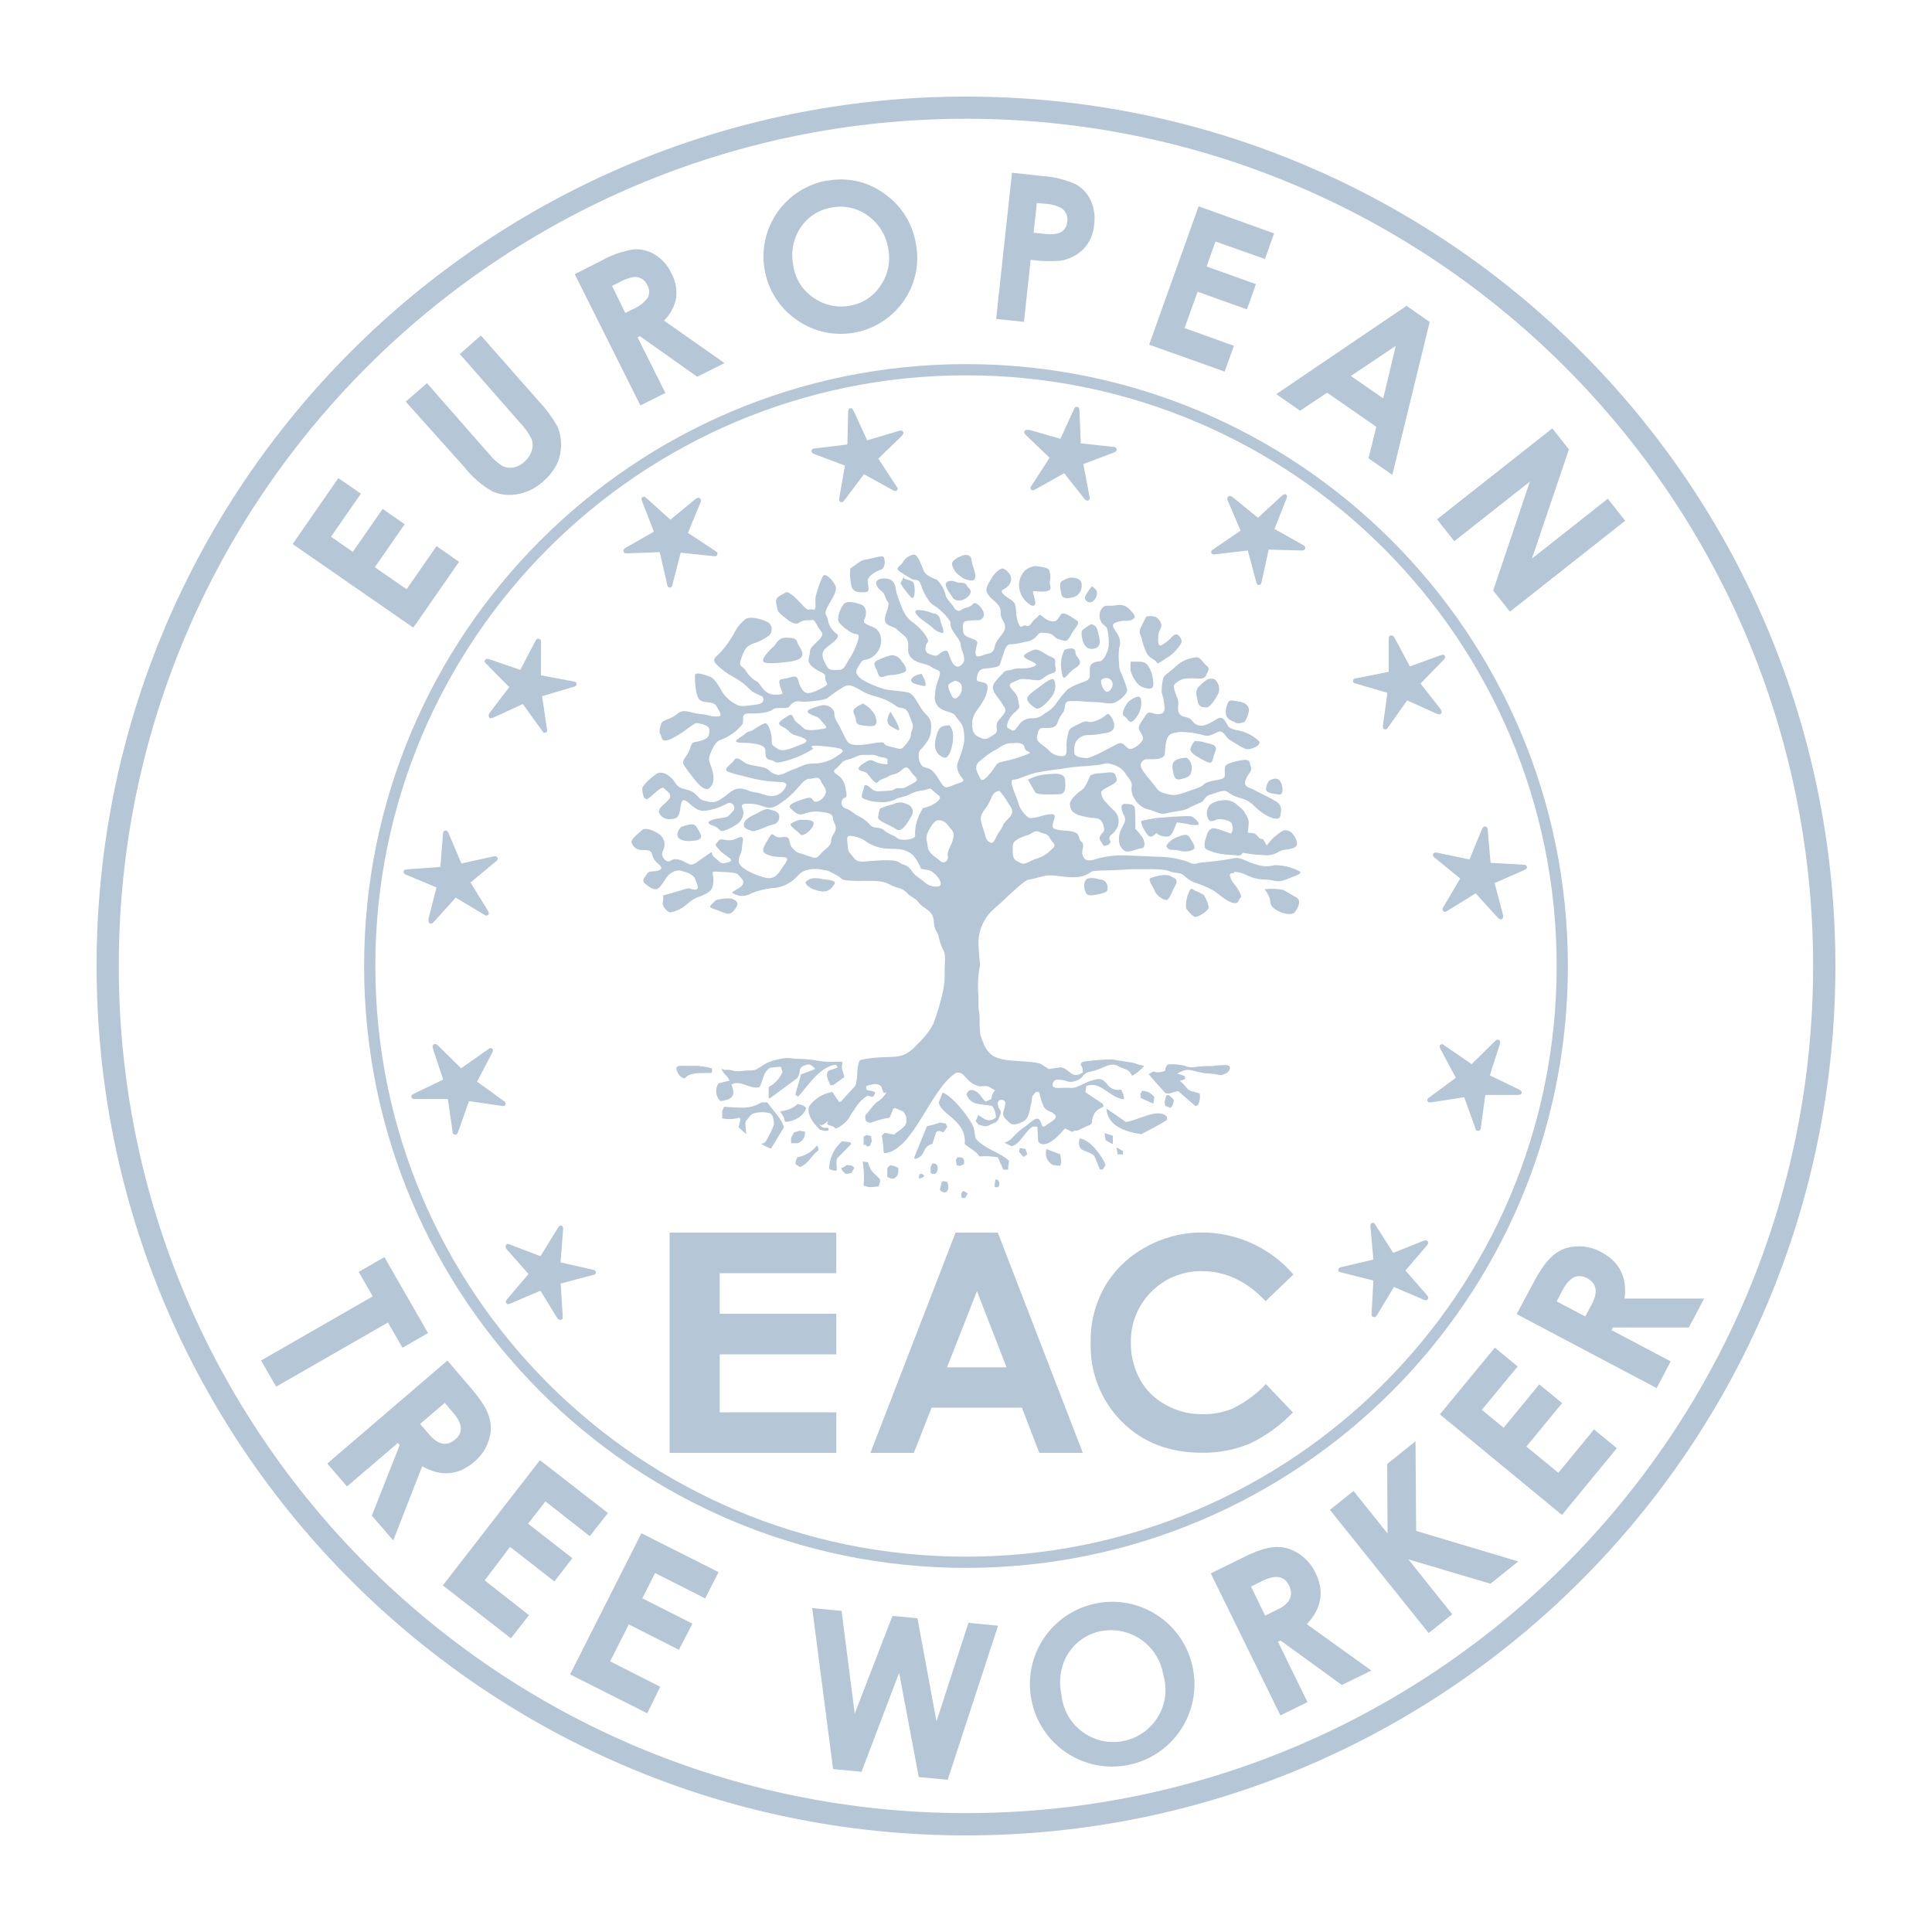 <svg xmlns="http://www.w3.org/2000/svg" width="150" height="150" viewBox="0 0 150 150"><defs><style>      .cls-1 {        fill: #b5c6d7;      }    </style></defs><g><g id="Laag_1"><g><path class="cls-1" d="M41.03,98.91l-1.64-1.86-.07-.08c-.1-.14-.09-.26,0-.34s.15-.05.27,0l2.37.9,1.39-2.25s.05-.07.08-.09c.04-.03.08-.04.13-.03.05,0,.09.02.12.06.04.07.05.15.04.23l-.2,2.56,2.5.57c.08,0,.15.05.21.1.03.04.04.09.03.14,0,.05-.03.09-.07.12-.03.02-.07.04-.11.04l-2.55.67.16,2.54c0,.13,0,.22-.08.26s-.22.05-.33-.09l-.05-.08-1.27-2.07-2.28.97c-.08.04-.16.07-.25.08-.05,0-.09-.04-.12-.08-.03-.04-.05-.09-.04-.14.03-.08.08-.15.14-.22l1.61-1.89Z"></path><path class="cls-1" d="M34.41,83.82l-.78-2.35s0-.08-.03-.1c-.04-.17,0-.27.15-.31.07,0,.15.02.25.11l1.8,1.77,2.15-1.51s.07-.05.11-.06c.09,0,.18.04.21.13,0,.08-.01.16-.05.23l-1.18,2.25,2.07,1.5c.07.04.12.1.15.17,0,.05,0,.1-.03.14-.02.04-.06.07-.1.08-.04,0-.08,0-.12,0l-2.6-.38-.84,2.39c-.04.13-.1.19-.17.21-.14.04-.23-.03-.27-.21,0-.03,0-.06,0-.09l-.36-2.46h-2.48c-.08,0-.17,0-.25-.03-.05-.02-.08-.07-.09-.12-.02-.05-.02-.1,0-.14.06-.06.14-.11.22-.14l2.24-1.08Z"></path><path class="cls-1" d="M34.19,67.3l.2-2.49v-.1c.03-.18.12-.25.26-.22.07,0,.13.08.18.2l.99,2.35,2.56-.56s.08,0,.12,0c.04.01.08.04.1.08.03.03.05.08.04.13-.02.08-.07.15-.14.19l-1.97,1.64,1.35,2.19c.05.06.07.14.07.22,0,.05-.04.09-.08.12-.04.03-.08.04-.13.04-.04-.01-.08-.03-.11-.05l-2.25-1.35-1.7,1.89c-.09.1-.17.14-.24.13-.14,0-.19-.12-.17-.3,0-.03,0-.06,0-.09l.62-2.42-2.29-.96c-.08-.03-.16-.07-.23-.13-.03-.04-.04-.09-.03-.14,0-.05.03-.1.08-.13.08-.03.17-.05.25-.05l2.5-.18Z"></path><path class="cls-1" d="M40.39,52.02l1.15-2.2.05-.09c.09-.15.2-.18.32-.1s.09.12.09.26v2.54l2.58.49s.08.02.12.04c.07.06.09.16.05.24-.05.06-.12.11-.2.12l-2.46.73.37,2.53c.03.08.03.16,0,.23-.03.04-.07.07-.12.07-.04.02-.09.02-.13,0-.03-.02-.06-.06-.08-.09l-1.54-2.13-2.3,1.06c-.13.05-.22.06-.27.03s-.13-.19-.04-.34l.05-.08,1.51-1.98-1.75-1.77c-.07-.06-.12-.13-.16-.2-.02-.05,0-.1.03-.14.03-.04.07-.07.12-.09.09,0,.17.02.25.05l2.34.8Z"></path><path class="cls-1" d="M52.05,40.35l1.91-1.58.09-.06c.14-.1.26-.09.34.03.04.08.04.19,0,.27l-.98,2.36,2.19,1.45s.07.05.09.08c.02.04.02.09,0,.13,0,.05-.03.09-.06.12-.07.04-.15.05-.23.03l-2.55-.27-.64,2.48c-.01.08-.05.15-.11.2-.04.03-.09.04-.14.02-.04,0-.08-.03-.11-.07-.02-.04-.03-.07-.04-.11l-.59-2.56-2.53.09c-.13,0-.22-.02-.26-.08s-.05-.23.1-.32c.03-.02.05-.04.08-.05l2.16-1.23-.9-2.31c-.04-.08-.06-.16-.07-.25,0-.05.04-.1.08-.12.04-.03.09-.05.14-.04.08.04.15.09.21.15l1.83,1.65Z"></path><path class="cls-1" d="M67.35,34.18l2.39-.71.1-.03c.17-.04.27,0,.3.16,0,.07-.04.15-.12.24l-1.83,1.77,1.44,2.19s.05.07.06.11c0,.05,0,.09-.03.13-.02.04-.06.07-.1.08-.08,0-.16-.02-.23-.06l-2.25-1.24-1.53,2.03c-.04.07-.1.12-.18.14-.05,0-.1,0-.14-.03-.04-.03-.07-.07-.08-.11,0-.04,0-.08,0-.12l.45-2.58-2.38-.9c-.12-.05-.19-.11-.21-.18-.03-.14.05-.22.22-.26h.09l2.47-.3.06-2.47c0-.09,0-.17.04-.26.03-.05.07-.08.13-.08.05-.02.1,0,.14.03.06.06.1.14.14.22l1.03,2.24Z"></path><path class="cls-1" d="M83.89,34.42l2.48.27h.1c.18.04.25.12.22.26,0,.07-.08.13-.2.18l-2.38.9.49,2.58s.01.08,0,.13c-.01.04-.04.08-.08.1-.04.03-.08.04-.13.03-.08-.02-.14-.07-.19-.14l-1.58-1.99-2.25,1.26c-.06.05-.14.07-.22.06-.05,0-.09-.04-.11-.08-.03-.04-.04-.08-.04-.13.01-.04.03-.07.06-.1l1.43-2.21-1.84-1.76c-.1-.09-.14-.17-.12-.24,0-.14.13-.19.31-.16h.09l2.4.69,1.03-2.25c.03-.08.08-.15.13-.22.05-.02.1-.02.15,0,.05,0,.1.04.13.08.03.08.04.17.04.25l.1,2.47Z"></path><path class="cls-1" d="M98.95,41.07l2.16,1.21.09.05c.14.09.18.21.1.32s-.13.09-.26.09l-2.54-.07-.56,2.56s-.02.08-.04.12c-.03.04-.07.06-.11.06-.04.02-.09.02-.13,0-.06-.05-.1-.12-.12-.2l-.66-2.47-2.54.3c-.08.02-.16,0-.23-.03-.04-.03-.07-.07-.07-.12-.01-.04,0-.09.02-.13.02-.03.06-.06.09-.08l2.17-1.48-1-2.33c-.04-.09-.04-.18,0-.27.08-.12.19-.13.34-.03.03.02.05.04.08.06l1.93,1.57,1.82-1.68c.06-.06.13-.11.21-.15.05-.01.1,0,.14.03.05.02.08.07.08.12,0,.09-.02.17-.06.25l-.91,2.3Z"></path><path class="cls-1" d="M110.28,53.06l1.53,1.95.06.09c.09.15.08.26-.04.34-.05.04-.14.03-.27-.02l-2.31-1.04-1.52,2.15s-.05.07-.08.09c-.04.01-.09.01-.13,0-.05,0-.09-.03-.12-.06-.03-.07-.04-.16-.03-.23l.35-2.54-2.46-.72c-.08-.01-.15-.05-.2-.11-.02-.04-.02-.09,0-.14,0-.05.03-.09.07-.11.04-.02.08-.03.12-.04l2.57-.51v-2.54c0-.14.03-.22.09-.26s.23-.05.33.1l.05.09,1.17,2.19,2.34-.85c.08-.03.16-.05.25-.06.05,0,.1.04.12.09.03.04.04.09.03.14-.04.08-.09.15-.15.2l-1.75,1.8Z"></path><path class="cls-1" d="M116.04,68.56l.64,2.42.02.1c.03.18-.03.27-.17.3-.07,0-.15-.03-.24-.13l-1.72-1.89-2.25,1.39s-.07.04-.11.05c-.05,0-.09,0-.13-.04-.04-.02-.07-.06-.08-.11,0-.08.01-.16.06-.23l1.31-2.21-1.98-1.62c-.07-.04-.12-.11-.14-.18,0-.05,0-.1.04-.14.03-.04.07-.07.11-.08.04,0,.08,0,.12,0l2.57.54.97-2.36c.05-.12.12-.19.19-.2.14-.02.23.05.26.23,0,.03,0,.06,0,.09l.22,2.5,2.49.14c.09,0,.17.01.25.04.04.03.07.08.08.13.01.05,0,.1-.03.14-.06.06-.14.1-.22.13l-2.26.99Z"></path><path class="cls-1" d="M115.32,85.02l-.34,2.46v.1c-.04.17-.13.24-.27.21s-.13-.09-.17-.21l-.86-2.39-2.6.4s-.08.01-.13,0c-.04-.01-.08-.04-.1-.08-.03-.04-.04-.09-.03-.13.02-.08.08-.14.15-.18l2.06-1.52-1.2-2.25c-.04-.06-.07-.14-.06-.22.01-.05.04-.09.09-.11.04-.03.09-.04.13-.03.04.01.07.03.1.06l2.17,1.49,1.8-1.78c.1-.09.18-.13.25-.12.14.03.19.13.15.31-.01.03-.02.06-.03.09l-.76,2.37,2.22,1.08c.08.03.15.08.22.14.03.04.04.09.03.14-.01.05-.04.1-.09.13-.08.02-.17.03-.26.03h-2.48Z"></path><path class="cls-1" d="M108.23,99.91l-1.28,2.13-.05.09c-.1.14-.21.17-.33.09s-.08-.13-.08-.26l.14-2.54-2.54-.64s-.08-.02-.12-.04c-.04-.03-.06-.07-.06-.11,0-.05,0-.09.02-.14.05-.06.13-.1.21-.11l2.49-.59-.23-2.55c-.01-.08,0-.16.04-.23.03-.04.07-.06.12-.07.05,0,.09,0,.13.03.03.02.05.06.07.09l1.41,2.21,2.36-.94c.09-.04.19-.04.27,0,.11.09.12.2,0,.34-.02.03-.04.05-.06.08l-1.62,1.89,1.63,1.87c.06.06.11.13.14.21,0,.05,0,.11-.04.15-.03.04-.08.07-.13.08-.09,0-.17-.03-.25-.07l-2.27-.97Z"></path><path class="cls-1" d="M95.9,56.12c.24.06.49.04.72-.07.19-.26.31-.57.35-.9,0-.45-.45-.66-.84-.68-.2-.06-.41-.09-.61-.08-.21.05-.33.48-.35.92s.38.66.74.77M87.66,54.43c-.2.22-.36.48-.45.77-.12.45.09.3.38.71s.63-.22.79-.45c.2-.36.27-.77.2-1.18-.09-.4-.61-.07-.93.16M99.3,61.69c.36.06.34-.68.1-1.03s-.66-.18-.87-.04c-.15.2-.23.44-.24.68.04.3.65.32,1.01.39M89.06,50.76c.19.35.65.45.74.67s.58-.27.95-.45c.36-.25.67-.58.9-.95.22-.28,0-.59-.22-.75s-.58.32-.58.32c-.18.17-.37.32-.59.45-.42.28-.34-.41-.33-.71s.23-.53.24-.78c-.03-.28-.2-.53-.45-.66-.23-.08-.48-.09-.72-.03,0,0-.28.53-.45.9s.03.54.07.74c.09.42.23.82.41,1.21M87.79,52.11c.12.4.33.76.62,1.06.25.21.8.38,1.02.24s.08-.69.04-.9c-.05-.29-.16-.56-.33-.81-.24-.36-.55-.32-.85-.33h-.51c-.02.25-.02.5,0,.74M93,53.41c-.22.29-.08.64,0,1.09s.45.41.7.42.75-.76.9-1.1c.13-.35.04-.73-.21-1-.19-.2-.5-.12-.66-.07-.27.19-.52.41-.75.66M100.67,69.68c-.45-.22-.7-.42-1.05-.59-.47-.09-.96-.11-1.44-.05.16.2.29.42.38.66.14.3-.07.54.45.9s1.31.5,1.53.21.55-.9.1-1.13M92.83,71.18c.21,0,1.05-.45,1.01-.79-.07-.32-.2-.62-.37-.9-.21-.13-.43-.24-.65-.32-.25-.11-.34-.36-.52.13-.18.38-.25.81-.21,1.23.09.15.54.66.74.67M90.44,69.85c.35.16.48-.53.81-1.1s-.23-.6-.43-.76c-.22-.06-.44-.07-.67-.03-.28.04-.56.11-.83.22-.22.14.22.65.31.95.16.34.44.6.79.72M98.37,65.65c-.08-.1-.14-.21-.2-.32-.14-.31-.25-.11-.4-.27s-.29-.36-.45-.36c0,0-.21-.04-.45-.06.04-.23.07-.46.07-.69.07-.34-.22-.7-.36-.95s-.4-.36-.59-.57c-.31-.25-.72-.36-1.12-.29-.34.02-.67.15-.94.36-.24.29-.3.69-.15,1.03.14.45.72.08.72.08.26-.02.52.01.76.08.4.12.4.27.45.61,0,.15-.04.3-.14.42-.59-.2-1.23-.5-1.51-.39-.21.13-.35.34-.38.58-.12.29-.3.88,0,1.04.34.16.69.27,1.06.34.3.05.6.08.9.09.36,0,.61.12.77-.07,0-.03.05-.06.08-.1l.45.07c.1.03.2.04.3.04.32.04.54.05.77.06.41.07.83,0,1.19-.2.42-.28.77-.17,1.24-.35.47-.18.19-.73,0-.99-.15-.24-.42-.39-.7-.38-.26.04-.59.37-.79.51-.23.2-.42.43-.59.68M84.99,50.35c.62-.17.34-.87.26-1.27s-.23-.55-.54-.62c-.22.13-.43.27-.63.42-.16.14-.12.45-.04.79s.32.85.95.68M75.22,46.25c.38-.45-.08-.59-.17-.8s-.3-.21-.71-.22c0,0-.5-.27-.82-.04s.27.9.45,1.21.86.33,1.24-.15M67.22,45.97c.36-.04.17-.45.14-.83s.6-.77,1.01-.9.34-.78.25-.98-1.08.16-1.44.19-.79.45-1.16.69c-.05.46-.02.93.09,1.39.18.55.75.45,1.11.45M84.89,46.65c.24-.2.34-.53.24-.83l-.35-.31s-.54.67-.55.9c.02.21.2.36.41.35.1,0,.19-.05.25-.12M92.15,58.83c-.29,0-.57.05-.83.17-.36.18-.33.58-.2,1.12s.45.41.9.28.53-.47.5-.9c-.02-.27-.16-.51-.38-.66M64.72,68.74c.27-.33-.04-.4-.85-.48-.22-.06-.44-.08-.67-.08-.23.01-.46.11-.63.27-.16.19.45.66,1.1.73.41.12.85-.07,1.04-.45M56.94,70.74c.38-.45.45-.68.04-.9s-1.39.04-1.39.04c-.45.48-.74.51-.03.74s1,.54,1.38.11M69.58,64.38c.45.32.95-.6,1.17-.99.2-.27.14-.66-.13-.86-.06-.04-.12-.07-.19-.09-.34-.18-.74-.18-1.08,0-.36.08-.71.2-1.04.35-.07.22-.11.45-.14.68,0,.3.95.59,1.4.9M74.55,44.73c.25.21.57.33.9.34.45,0,.24-.68.1-1.08s-.08-.5-.17-.7-.4-.27-.72-.13c0,0-.78.27-.75.66.09.37.31.69.63.9M83.4,46.36c.43-.18.67-.65.56-1.11-.09-.4-.75-.43-.96-.39-.2.07-.39.17-.58.27-.21.14-.08.69,0,1.04s.5.31.97.18M79.98,46.96c.65.32.33-.53.24-.88s.16-.09.9-.16.32-.45.39-.77c.07-.3.05-.61-.06-.9-.09-.2-.86-.28-1.12-.3-.26.05-.51.16-.73.31-.08.09-.16.19-.22.29-.21.32-.3.7-.25,1.08.07.55.39,1.04.86,1.32M81.98,60.07c-.2,0-.45.03-.87.06-.46.05-.9.19-1.3.41.12.2.45.78.58.99s1.38.15,1.89.13.45-.68.41-1.12-.5-.45-.7-.47M68.16,52.27c.18.55.45.17.97.14.36,0,.71-.08,1.04-.2.41-.14.03-.64-.22-.95-.17-.27-.49-.42-.81-.38-.36.1-.71.23-1.04.4-.42.23-.12.45.06.99M94.35,58.35c.28-.58-.54-.61-.74-.68-.28-.1-.57-.14-.86-.13,0,0-.45.52-.29.78s.49.45,1.15.79.45-.18.75-.76M63.17,63.99c.07-.4-.71-.33-1.06-.34-.26.06-.51.17-.73.32-.11.14.59.61.78.82s.94-.4,1.01-.8M67.56,56.37c.76.08.45-.72.3-.98-.22-.32-.5-.58-.84-.77-.23.08-.45.2-.63.37-.32.28.03.45.06.9s.34.41,1.11.49M69.65,56.66c.4.21-.07-.69-.27-1l-.24-.4c-.15.21-.24.47-.24.73.04.35.34.45.74.67M59.3,51.07c-.18.39-.03.54,1.88.32s.82-1.1.73-1.5-.45-.36-.9-.38-.68.31-.9.65c-.32.25-.59.56-.81.9M82.65,50.44c-.26.52-.34,1.1-.23,1.67.16,1.04.29.26,1.08-.25s0-.79,0-1.18-.34-.41-.86-.23M80.45,53.52s-.69.45-.7.71.38.61.69.77,1.05-.65,1.27-.99c.23-.35.29-.78.15-1.18-.14-.4-1.04.45-1.41.68M73.01,49.12c.5.17.08-.54,0-.95s-.23-.5-.64-.57c-.37-.16-.77-.24-1.17-.24-.31.09-.07.45.67.96s.64.62,1.15.79M69.91,45.3c.24.38.52.74.82,1.07.3.26.33-.53.25-.93s-.24-.31-.8-.53v-.15l-.27.54ZM74,57.27c.03-.34-.06-.68-.27-.95,0,0-.67-.03-.83.31-.19.36-.3.76-.31,1.17-.03.45.24.86.67,1.01.45.22.76-1.05.73-1.55M71.55,52.32s-.62.07-.79.41.59.45.95.53.03-.64-.16-.95M59.95,64.02c.32-.01.56-.28.55-.59,0-.02,0-.05,0-.07-.03-.35-.45-.45-.8-.53s-.78.26-1.09.4c0,0-.78.31-.85.71s.29.45.59.57,1.2-.4,1.61-.48M91.45,64.97c-.37.13-.69.37-.9.7.06.18.21.3.4.31.24,0,.48.02.71.08.29.08.6.06.89-.06.41-.13.07-.54-.16-.95s-.61-.17-.92-.09M86.56,64.52c.42-.46.38-1.18-.08-1.6-.03-.03-.07-.06-.1-.08l-.49-.52c-.19-.17-.32-.4-.38-.66-.09-.3.22-.39.8-.71s.38-.43.29-.78-.86-.14-1.07-.14c-.26,0-.53.03-.77.12-.21.09-.23.45-.5.87s-.27.23-.75.71-.49.62-.4.97.29.4.59.57c.46.14.94.23,1.43.26.4.07.5.36.58.72s-.12.34-.28.63.03.4.27.8c0,0,.67-.07.48-.43s.18-.45.39-.72M79.75,60.6l.05-.03s-.03-.05-.04-.07v.1ZM86.88,65.24c-.01.33.15.63.43.81.3.21.93-.16,1.29-.19s.28-.48.14-.78c-.17-.26-.36-.5-.59-.72,0,0,0-1.13-.03-1.53s-.35-.4-.76-.42-.33.48-.09.9-.08.74-.25,1.13c-.12.26-.17.55-.14.83M95.8,67.69c.37.01.74.11,1.07.29.44.21.93.31,1.42.31.72.03.86.28,1.54,0,.67-.28,1.51-.48.95-.7-.57-.28-1.19-.42-1.83-.42-.47.13-.97.11-1.44-.06-.86-.23-1.2-.64-1.83-.45-.78.14-1.58.24-2.37.3-.52.08-.58.22-1.08-.05-.74-.25-1.51-.39-2.29-.39l-2.15-.09c-.88-.07-1.77.01-2.62.24-.73.27-.99.11-1.12-.29s.24-.78-.1-1.04.08-.74-1.04-.83-1.28-.15-1.16-.59.34-.77-.27-.7-1.41.45-1.66.23c-.3-.23-.53-.53-.68-.87-.1-.34-.22-.68-.36-1-.09-.25-.42-1.05-.11-1.04s.99-.35,1.66-.52c.65-.14,1.3-.24,1.96-.31.6-.11,1.2-.18,1.8-.22.31,0,.77-.07,1.18-.1s.58-.22,1.03-.06c.42.09.8.33,1.05.68.23.4.54.57.52,1.01-.06.35.01.7.21.99.22.41.6.71,1.04.83.45.07.95.45,1.42.31s1.45-.19,1.76-.42c.32-.17.66-.32.99-.45.22-.14.28-.48.64-.57s1.04-.45,1.35-.24c.3.23.64.39,1.01.49.42.1.8.32,1.1.63.28.28.59.52.94.72.3.16,1,.49,1.08,0s.14-.79-.36-1.1-1.46-.75-1.71-.9-.86-.18-.63-.76.54-.67.4-1.02.08-.69-1.01-.45-.99.4-1.01.75.18.6-.54.72-.94.21-1.15.4-.31.18-1.05.45-1.15.4-1.6.28-.71-.13-1-.54-.54-.66-.78-.97-.53-.71-.36-.95c.11-.21.34-.32.58-.27.31,0,1.23.05,1.25-.45s.06-1.43.58-1.56c.33-.1.68-.13,1.03-.1.33.02.65.07.97.14.41.06.6.27,1.12.04s.58-.32.83-.11.24.4.64.62.94.63,1.25.64,1.09-.3.9-.61c-.34-.33-.75-.58-1.2-.74-.25-.11-1.02-.14-1.21-.45s-.37-.81-.8-.58-1,.65-1.46.54-.5-.45-.8-.58-.56-.07-.75-.38.03-.74-.1-1.09-.45-1-.21-1.19c.22-.21.49-.36.79-.41.31-.02.62-.02.92,0,.31,0,.56.07.73-.31s.28-.48,0-.69-.48-.76-.9-.63c-.43.05-.84.21-1.2.45-.37.33-.9.76-1.12.94s-.25.93-.26,1.17.14.5.17.85.21.9-.3.98-.85-.33-1.08.05-.65.86-.56,1.11.45.61.27.9-.81.81-1.11.6-.39-.56-.85-.33-2,1.1-2.35,1.09-.9-.09-.96-.34c-.05-.3-.02-.61.09-.9.2-.34.56-.55.95-.55.42,0,.83-.05,1.24-.14,0,0,.67,0,.79-.45s-.4-1.25-.57-1.01c-.34.31-.76.51-1.21.59-.31.04-.24-.21-.87.11s-.84.36-.9.76c-.08.29-.13.6-.14.9,0,.45.11.94-.4.87-.39,0-.76-.18-1.01-.49-.45-.41-1-.63-.87-1.07s.08-.64.54-.62.92,0,1.04-.4c.1-.3.25-.58.45-.82.22-.34,0-.84.5-.87.41-.01.82,0,1.23.05l.98.04c.41,0,.96.24,1.44-.04s.85-.71.81-.95c-.08-.31-.19-.61-.31-.9-.19-.5-.33-.66-.31-1.05-.05-.43-.05-.86,0-1.28.11-.31.09-.65-.06-.94-.14-.35-.68-.82-.27-1,.29-.13.61-.19.93-.16.45-.03.78-.22.49-.57s-.59-.76-1.3-.64-.82-.09-1.09.2c-.26.3-.3.74-.1,1.08.19.36.4.27.49.62.09.39.12.79.1,1.19,0,.39-.36,1.22-.67,1.26s-.77.07-.8.56.17.8-.4,1.02c-.46.13-.9.33-1.31.59-.32.33-.6.68-.86,1.05-.24.36-.57.65-.96.85-.25.24-.59.37-.94.36-.38-.02-.76.15-.99.45-.27.33-.39.63-.64.45s-.4-.07-.28-.55c.12-.36.35-.67.66-.9.21-.24.31-.23.22-.54s-.02-.54-.32-.9-.63-.62-.17-.8.47-.28.93-.26.51.07.87.09.36,0,.78-.31.88-.16.75-.66.18-.63-.37-.85-.95-.73-1.42-.5-.94.4-.45.67,1.06.39.49.61-1.13.05-1.49.18-.62.03-.84.31-.9.8-.77,1.25.43.66.67,1.07.45.51.11.94-.43.43-.5.72.18.55-.19.78-.59.45-.94.31-.7-.27-.74-.77c-.09-.46,0-.93.27-1.32.25-.32.47-.66.66-1.01.11-.23.19-.48.23-.73,0-.2.07-.39-.28-.5s-.61-.03-.55-.37.14-.68.6-.72,1.13-.1,1.19-.3c.07-.25.15-.49.24-.73.12-.3.19-.9.65-.86.39-.03.77-.1,1.14-.2.33-.03.63-.2.84-.45.21-.24.17-.29.78-.22s.5.37.95.49.6.27.9-.31.81-.95.45-1.17-.99-.73-1.21-.45-.28.63-.79.51-.7-.48-.85-.48.05,0-.32.28-.39.68-.74.56-.38.45-.65-.32.06-1.33-.54-1.7-.85-.63-.63-.77.58-.27.65-.76-.57-1.01-.78-.87c-.32.17-.58.44-.75.76-.28.49-.55.82-.26,1.23s.45.41.79.82.07.69.31,1.1.28.6.16.9-.65.76-.72,1.16-.23.59-.54.62-1.05.55-.97-.14.29-.78-.06-.94-.86-.23-.9-.63-.07-.79.24-.83c.29-.04.58-.06.87-.06.25.03.47-.15.5-.39,0-.06,0-.12-.01-.18-.09-.35-.62-.96-.84-.68s-.68.27-.84.41-.42.23-.66-.18-.59-.62-.63-.96c-.11-.44-.34-.84-.67-1.16-.15-.06-.81-.28-.99-.63s-.45-1.35-.81-1.32c-.36.06-.67.29-.85.6-.06.2-.63.42-.29.68.3.21.62.41.95.59.35.21.57-.08.75.48.13.41.32.8.57,1.16.24.4.49.41.9.78.3.25.57.54.78.87.14.26-.06.29.22.75s.63.81.62,1.11.45,1.01.19,1.39-.63.42-.9-.14-.22-.95-.63-.77-.38.45-.84.31-.6-.23-.54-.67.37-.23.04-.79c-.27-.42-.62-.79-1.03-1.08-.38-.27-.66-.64-.82-1.07-.17-.39-.32-.8-.45-1.21-.09-.35-.06-.99-.67-1.11s-1.08.1-.85.56.45.27.63.82.35.31.22.85-.51,1.12.09,1.39.4.12.8.48.64.45.68.9-.14.78.31,1.2,1.11.34,1.51.65.81.14.58.81c-.18.42-.29.87-.31,1.32-.1.39.05.8.36,1.05.4.31,1.02.29,1.21.59s.59.72.58.86c.11.37.14.76.11,1.14-.05.33-.14.66-.25.98-.29.83-.4.82-.21,1.38s.79.67,0,.9-.95.6-1.38-.1-.63-1.02-1.18-1.13-.62-1.12-.4-1.35.81-.86.83-1.4.14-.9-.4-1.4-.8-1.57-1.41-1.69-1.58-.16-1.88-.27c-.6-.18-1.18-.43-1.71-.76-.35-.31-.49-.51-.32-.81s.39-.68.54-.67c.47-.05.88-.33,1.11-.74.38-.63.22-1.47-.28-1.74s-1.01-.29-.79-.72.09-.99-.26-1.1-1.11-.39-1.39,0-.56,1.11-.31,1.42c.28.32.62.58.99.78.35.21.62-.12.45.61-.18.57-.45,1.11-.79,1.6-.17.29-.29.68-.7.66s-.72.12-.96-.33-.45-.86-.15-1.24,1.42-.93.93-1.25c-.37-.26-.62-.67-.67-1.12-.09-.35-.34-.36,0-.99s.77-1.21.59-1.61-.82-1.12-1-.68c-.22.49-.4.99-.53,1.51-.07.45.1,1.14-.2,1.03s-.31.23-.81-.33-1.13-1.18-1.35-.99-.83.27-.7.86.07.59.52.96.9.73,1.21.54c.22-.16.5-.24.78-.21.36,0,.36-.18.65.37s.64.62.21,1.09-.75.61-.76,1.01-.34.72.26,1.19.96.34.94.83.55.37-.45.87-1.2.3-1.48-.21-.06-.94-.79-.72-.98,0-.8.66.45.66-.39.68-1.14-.84-1.35-.99c-.37-.18-.68-.47-.89-.83-.29-.5-.66-.23-.36-1.05s.45-.9.9-1.09c.45-.14.88-.36,1.26-.64.26-.28.24-.71-.03-.97,0,0-.02-.02-.03-.02-.35-.21-1.35-.55-1.8-.27-.38.31-.69.7-.9,1.15-.29.52-.64,1-1.04,1.44-.38.38-.69.52-.3.93.4.39.85.73,1.35.99.46.25.88.56,1.24.94.39.41,1,.45,1.04.68s0,.45-.64.52-1.13.2-1.53-.06c-.4-.22-.73-.52-.99-.9-.24-.4-.57-1.06-.97-1.22s-1.16-.39-1.17-.14,0,1.63.37,1.94,1.08.05,1.31.5.58.81-.04.79-.45-.12-1.27-.2-1.21-.45-1.75,0-1.1.45-1.21.69-.24.73-.09.9-.04.79.96.28,1.64-1.21,1.89-1.16.97.14.95.54.02.59-.6.81-.72-.03-.9.61-.76.9-.45,1.35c.22.33.47.66.72.97.34.45.9,1.08,1.25.75s.35-.83.21-1.35-.37-.76-.2-1.19.4-1.07.87-1.2c.64-.24,1.21-.64,1.64-1.17.23-.39-.22-.9.6-.87s1.54-.09,1.8-.32,1.13.05,1.29-.24c.19-.31.55-.45.9-.36.4.06,1.9-.12,2.01-.26.42-.33.86-.63,1.32-.9.37-.23.77,0,1.13.19.43.28.91.48,1.41.6.55.14,1.06.39,1.52.73.35.26.72-.07.99.68s.38.76.2,1.24.09.35-.4.97-.43.42-1.29.24.07-.49-1.58-.21-1.69-.12-1.88-.45-.37-.81-.66-1.26-.13-.69-.27-.9c-.23-.34-.67-.48-1.06-.34-.57.18-1.25.34-.8.61s.66.18.9.53.69.57.13.65-1.24.2-1.49-.06-.54-.41-.69-.62-.13-.59-.55-.31-1,.55-.4.82.45.51,1.05.68,1.21.4.48.67-1.47.68-1.91.36-.45-.22-.45-.71-.29-1.39-.56-1.26c-.31.14-.61.32-.9.51-.16.14-.41.08-.63.32s-1.35.68-.13.68,1.68.27,1.72.52-.09.74.37.81.29.31.97.14c.41-.1.81-.23,1.2-.39.4-.17.79-.37,1.16-.6.15-.04-.7-.37.78-.22s1.94.23,1.14.74c-.56.41-1.23.62-1.92.61-.67,0-.94.26-1.51.45s-.95.55-1.4.39-.35-.26-.7-.45-1.32-.21-1.67-.45-.65-.52-.86-.18-1.01.7-.35.92,1.62.41,2.03.53c.59.12,1.2.2,1.8.22.31,0,.72.03.55.36-.2.46-.66.76-1.16.74-.56-.07-.71-.23-1.27-.3s-1.1-.59-1.85-.03-1.07.9-1.68.77-.56-.08-1.05-.59-1.17-.24-1.55-.85-1.04-1.03-1.51-.71-1.06.9-1.07,1.09.05,1.14.53.76.96-.95,1.16-.74.7.45.37.85-.69.57-.76.86.33.71.85.68.62-.13.74-.52.05-1.18.5-.9.78.87,1.56.76c.59-.09,1.15-.28,1.66-.57.19-.09.42,0,.5.2.07.16.02.35-.12.46-.38.38-.22.39-1,.5s-1.19.35-.49.58.33.65,1.22.24,1.06-.74,1.13-1.19-.58-.81.55-.76,1.21.59,2.05.14c.63-.38,1.18-.85,1.65-1.41.22-.24.54-.67.85-.66s.73-.27.9.14.54.66.36,1.05-.6.67-.85.56-.03-.45-.86-.18-1.26.49-.96.75.54.57,1.01.39c.43-.16.9-.21,1.35-.14.31.06.87.04.9.48s.45.61.05,1.24.08.59-.61,1.16-.5.86-1.35.54-.76-.13-1.21-.59,0-.99-.83-.87-.59-.67-1.08.15-.61,1.06.2,1.29,1.65-.13,1.1.64-.72,1.3-1.69,1.02-1.86-.77-1.89-1.21.23-.58.25-1.08.31-1.08-.43-.71-1.17-.15-1.4.19-.37.18.07.69,1.35.8.68.97-.51.03-1.01-.34.08-.69-.76-.13-.95.8-1.41.54-.9-.45-1.27-.2-.81-.38-.63-.72c.22-.38.19-.86-.1-1.19-.35-.36-1.25-.74-1.52-.45s-.95.7-.76,1.05c.15.33.49.52.85.48.45.02.62.03.71.33.06.28.21.53.43.71.25.21.45.41.08.55s-.72-.03-.9.26-.48.52-.14.78.79.68,1.17.2.5-.87.87-1.05c.26-.2.6-.24.9-.12.5.12.9.38.95.63s.43.81-.04.79-.25-.21-.9,0-1.56.45-1.56.45c.02.18.01.36-.03.54-.06.25.33.81.63.77.49-.1.94-.34,1.31-.68.27-.25.59-.44.95-.55.21-.09.84-.31.96-.7.09-.3.1-.63.04-.94-.04-.35-.09-.3.63-.27s1.23.05,1.37.25.54.45.27.8-1.07.51-.62.66c.43.23.94.21,1.35-.05.6-.24,1.23-.38,1.87-.42.49-.07.96-.27,1.35-.59.37-.28.54-.67,1.11-.8.4-.1.82-.1,1.23,0,.51.07.36.07,1.01.39s.14.4,1.26.45,2.16-.11,2.86.27.96.23,1.35.65.65.37.99.83,1.06.49,1.12,1.38.32.75.4,1.3c.09.38.22.76.41,1.1.14.4,0,1.15.04,1.7,0,.23,0,.45-.03.68-.05.35-.09.64-.12.75-.19.85-.44,1.68-.75,2.48-.2.37-.43.71-.71,1.02-.16.19-.33.36-.51.53l-.03.02c-.2.25-.44.47-.72.64-.87.57-1.73.14-3.71.57-.31.55-.11,1.27-.36,2l-1.14,1.24h-.14l-.5-.76c-.72.11-1.37.51-1.8,1.1-.23.63.33,1.35.83,1.83.02,0,.04,0,.06,0,.18.09.39.11.59.07.07-.1,0-.27-.14-.22-.23.05-.46-.07-.54-.28h0l.13.1c.21-.09.4-.22.56-.38-.03.06-.06.12-.08.18-.07.24.4.17.58.38,0,.03.03.05.04.07.17-.05.32-.13.45-.24.29-.18.54-.44.7-.75h0c.18-.35.26-.35.4-.63.2-.3.44-.57.72-.8h.03c.26-.25.26-.11.48-.07s.22-.11.29-.25-.18-.18-.45-.22-.23-.14-.22-.36c.54-.11.68-.27,1.13,0,.07.19.14.36.22.55h.09l.11-.1c-.02.16-.1.25-.28.45-.11.12-.23.22-.37.3l-.15.12c-.2.2-.38.41-.55.64-.14.2-.24.22-.28.37,0,.05,0,.11,0,.16,0,.29.18.34.4.38.48-.19.98-.33,1.49-.4.09-.22.19-.45.28-.69l.14-.07c.22.1.43.19.64.28.23.26.31.63.21.96-.19.36-.63.56-.93.83l-.72-.14-.22.21c.07.43.12.87.14,1.31l.07.07c2.25-.24,3.48-4.88,5.53-6.24.11-.03.23-.03.35,0,.21.07.24.17.52.45.25.31.61.52,1,.6.31,0,.52-.13.9.14.09.07.18.12.28.15-.17.18-.27.42-.28.68l-.45.21c-.4-.34-.41-.71-1-.9h-.21c-.21.12-.18.13-.28.34.35.9,1.07.7,2,.9.19.26.29.58.28.9l-.22.14c-.51.21-.81-.15-1.14-.34-.07.16-.14.32-.21.48l.24.28c.12,0,.31.09.45.11.26.03.45-.15.74-.25s.33-.25.48-.64-.14-.36-.18-.75.14-.45.4-.39.18.43.04.85.15.61.45.9.74.07,1.11-.11.48-.85.55-1.25c.06-.21.09-.43.11-.65l.06-.1s.09-.12.13-.17c.06-.08.16-.13.26-.11.05,0,.09.04.11.08.07.36.18.72.33,1.06.26.42.48.29.85.61s-.45.67-.74.9-.22-.25-.45-.5-.74.28-1.03.5c-.37.24-.71.53-1,.85-.17.21-.4.37-.67.45l.54.27c.67-.12,1.05-1.17,1.65-1.52h.36c.02.4.05.78.07,1.17.59.72,1.8-.69,2.07-1.03l.57.27s.09-.05.14-.07,0-.03,0-.05c.1.03.21.03.31,0,.19-.08.31-.15.64-.3s.42-.15.45-.36c0-.06,0-.12,0-.18.19-.63.31-.72.9-1.01-.02-.07-.05-.14-.07-.21-.45-.29-.9-.6-1.35-.9.03-.16.05-.32.07-.48,1.1-.45,1.83.94,2.93,1.03,0-.27-.09-.52-.23-.75h-.04c-.34.07-.68-.04-.92-.28-.3-.32-.4-.57-.85-.54-.38.06-.74.18-1.07.36-.45.18-.59.36-1.15.32s-1.29.14-1.29-.22c-.01-.22.15-.41.37-.42.01,0,.02,0,.04,0,.11,0,.22.02.33.03.45.04.48.29,1.14.04s.3-.54,1.15-.71,1.44-.75,2.03-.43.85.25,1.04.64l.08.14c.34-.19.65-.44.9-.74v-.05c-.23-.03-.45-.09-.66-.18-.14-.07-1.48-.24-1.8-.31h-.02c-.64.01-1.29.06-1.93.14-.07,0-.14.01-.2.03-.16.03-.31.11-.27.25.11.16.16.35.15.54v.06c-.9.56-.95-.25-1.71-.41l-.93.14-.64-.41c-1.17-.33-2.74-.05-3.72-.63-.35-.26-.61-.63-.74-1.04-.02-.04-.04-.07-.05-.11-.07-.16-.12-.32-.17-.48-.04-.36-.06-.71-.05-1.07v-.24h0c0-.13-.02-.29-.04-.45s-.03-.23-.05-.36v-.84c-.08-.82-.04-1.64.12-2.44,0,0-.14-1.38-.12-1.87.04-.93.45-1.8,1.13-2.43.9-.75,2.36-2.32,2.82-2.35s1.09-.35,1.71-.32,1.84.32,2.61,0,.07-.34,1.61-.38,1.91-.12,2.37-.1,2-.07,2.56.15.77.08,1.07.29c.25.24.54.43.85.58.54.17,1.06.39,1.56.66.35.26.65.52.99.73s.81.38.92.04.36-.14.03-.74-.49-.61-.63-.96-.13-.45.27-.45M85.8,52.64c.28-.04.54.14.58.42,0,.03,0,.07,0,.1,0,.34-.4.77-.63.42-.17-.2-.27-.45-.27-.71,0-.15.32-.23.32-.23M74.68,53.57c-.07.4-.55.97-.79.45s-.38-.81-.16-.95c.14-.09.29-.17.45-.22.4.11.55.32.48.71M65.59,61.95c.26-.09.07-.54.04-.84-.05-.33-.22-.64-.48-.85-.3-.26-.6-.32-.23-.6s.38-.58.95-.7.68-.37,1.25-.35.62-.07,1.02.09.82.08.76.37.24.31-.42.23-.7-.45-1.17-.19-.79.51-.59.67.45.07.65.32.63.86.79.62.58-.27.84-.45.41-.09.78-.31.54-.67.9-.11.85.63.16.99-.58.37-1.04.35-.21.19-.88.21-.9.11-1.18-.1-.59-.57-.66-.18-.35.78,0,.9c.34.15.7.23,1.07.24.46.07.93,0,1.35-.19.27-.18.72-.17,1.14-.4.32-.18.68-.28,1.04-.31.62-.12.45-.27.81.08s.7.38.33.76c-.34.27-.73.46-1.16.54-.24.37-.42.78-.52,1.21-.08.3-.11.62-.09.93.04.3-1.1.45-1.39.19s-.56-.22-1-.59-.71-.08-1.06-.39c-.26-.3-.58-.55-.94-.73-.4-.17-.5-.42-1-.59-.24-.07-.38-.32-.31-.56.04-.13.13-.23.24-.28M72.84,68.83c-.39.05-.77-.08-1.06-.34-.25-.21-.65-.47-.8-.63s-.38-.61-.79-.72-.34-.31-.96-.34-.87,0-1.49.04-1.13.15-1.38-.16-.54-.56-.53-.86-.21-.95.15-.93c.39.03.77.14,1.11.34.37.28.8.48,1.26.59.66.13,1.17.05,1.53.12.37.05.72.21,1.01.45.26.32.47.67.62,1.06.51.12.66.03,1.06.39s.68.9.27,1M74.01,65.1c-.13.54-.5.97-.42,1.35s-.29.68-.63.37-.9-.58-.93-1.08-.28-.6.11-1.33.65-.72.65-.72c.32-.04.63.11.8.38.29.4.54.45.42,1M76.02,59.14c.37-.34.78-.65,1.22-.9.26-.09.27-.19.63-.37.22-.13.47-.19.73-.17.41-.04.9-.06.96.38s1.07.19-.34.68-1.66.28-1.93.71-.99,1.39-1.17.99-.58-.86-.09-1.35M78.33,63.51c-.59.57-.38.58-.71,1.01s-.41,1.02-.71.9-.34-.26-.52-.9-.42-.96-.04-1.53c.28-.35.51-.74.67-1.16.1-.24.32-.41.58-.42.24.26.46.56.63.87.14.3.68.67.09,1.24M81.72,65.87c-.33.37-.74.64-1.21.79-.42.08-.95.55-1.25.35s-.61-.13-.63-.82,0-.79.36-1.02c.28-.16.58-.28.9-.36.31-.18.53-.37.83-.21s.61.08.8.48.54.45.22.8M53.9,65.27c.9-.11.45-.57.2-1.03s-.81-.14-1.18-.05c-.2.15-.32.38-.33.63.04.35.45.56,1.31.45M85.37,68.29c-.29-.12-.6-.15-.9-.09-.36.14-.34.73-.2,1.03s.24.36,1.07.19.63-.37.64-.62c-.03-.3-.29-.53-.59-.52M93,64.05c.26-.04-.23-.55-.48-.66s-2.83.13-2.83.13c0,0-.9.16-1.04.21s.08.59.41,1.05c.25.33.49.14.73-.12.03.04.06.07.09.1.24.16.53.22.81.18.26-.04.38-.33.55-.77.06-.15.1-.25.14-.32.34.04.66.09.75.11.28.08.57.11.86.09M89.76,63.68c-.06-.03-.12-.05-.18-.06l.21.03-.03.04M62.57,85.99c-.18-.16-.41-.25-.64-.27-.37.33-.85.53-1.35.55.14.34.3.36.36.83.72,0,1.53-.49,1.65-1.11M59.14,85.58c-.94.59-1.74.4-2.93.35-.05.12-.09.23-.14.35v.55c.45.09.91.07,1.35-.06l.07.14c-.05.21-.1.41-.14.62.17.17.38.34.6.52-.04-.26-.07-.52-.08-.79,0-.25.11-.29.33-.57s.33-.25.67-.32c.31-.04.62-.02.92.07.26.14.26.53.3.75s-.41,1.03-.59,1.35c-.08.16-.24.26-.42.26.25.15.51.28.78.38.33-.55.67-1.1,1-1.65-.15-.69-.9-1.35-1.28-1.94h-.42ZM62.5,87.86l-.43-.07c-.14.05-.28.09-.43.14l-.22.42v.41h.5c.39-.11.63-.5.57-.9M54.3,82.75h-1.05c-.37,0-.54-.03-.7.09s.19.65.19.65c0,0,.32.3.43.21.12-.11.26-.21.42-.27.26-.08.54-.12.81-.11.45-.04.81.03.86-.05.03-.11.03-.22,0-.33-.31-.09-.64-.14-.96-.17M63.41,88.95c-.37.48-.91.8-1.5.9-.1.16-.15.36-.14.55l.36.21c.68-.3.85-.9,1.43-1.31-.05-.27,0-.2-.14-.34M56.83,84.2c.62-.4,1.35.39,2.14.21.29-.53.28-1.24.86-1.52l.79-.07c.05.14.09.28.14.41-.22.5-.6.91-1.08,1.17v.82l.07.07,2.15-1.58c.36-.58-.04-.81.72-1.04.29-.09.45.09.64.27v.07l-1.07.41c-.14.5-.29,1.01-.43,1.52v.06l.21.14c.74-.79,1.62-2.31,2.93-2.48.05.07.09.14.14.21-.24.15-.61.14-.79.35-.15.38.09.7.22,1.03h.22l.86-.62c-.1-.59-.27-.58-.14-1.1v-.07l-.17-.03h-.37c-.47.03-.94,0-1.41-.08-.5-.09-1-.14-1.51-.14-.56,0-.63-.14-1.35,0-.51.08-1,.26-1.44.54-.41.25-.41.36-.97.36s-.81.14-1.35,0-.49.07-.83-.15c.14.45.45.49.63.94l-.86.21c-.28.44-.22,1.01.14,1.38,1.06-.11,1.18-.52.86-1.31M65.44,90.66h-.14c.1.31.17.3.36.48.14,0,.29-.04.45-.07.07-.13.14-.27.22-.41-.18-.18-.19-.18-.58-.21l-.31.21ZM83.82,88.41c-.27,1.12.67.84,1.15,1.35.14.34.28.69.43,1.04h.22l.22-.35c-.25-.65-1.17-1.97-2.01-2.06M86.76,89.49v.14h.43v-.27l-.5-.27c0,.14.05.27.07.41M85.83,88.52c.17.09.33.18.5.28h.07v-.62l-.64-.21c.03.18.05.36.08.55M79.18,89.14c-.03.09-.05.19-.07.28l.36.41.29-.21c-.05-.14-.1-.27-.14-.41l-.43-.08M81.25,89.22c-.16.48.06,1,.5,1.23l.57.07.07-.28c0-.21-.05-.41-.07-.62l-1.08-.41M89.62,85.17c-.22-.29-.56-.47-.93-.48l-.14.21v.34l.93.42h.07c.03-.16.05-.32.07-.49M90.55,85.03l-.14.55.07.28.36.14h.07c.15-.17.23-.39.22-.62l-.36-.35h-.21ZM66.09,88.82l-.08-.14-.64-.07c-.62.54-.98,1.32-1,2.14.17.1.37.14.57.14.1-.26-.09-.59.07-.97l1.08-1.1M75.75,88.41c-.05-.28-.1-.55-.14-.83-.29-.76-1.67-2.51-2.43-2.75-.09.25-.19.5-.29.75.09.95,2.2,1.4,2.01,3.24.38.36.85.5,1.14.96.48-.03.96-.01,1.43.07.14.32.28.64.43.96h.36c.03-.23.05-.45.08-.69-.71-.67-1.98-.95-2.57-1.71M87.4,87.1c-.5-.34-1-.69-1.5-1.04.09,1.35,1.41,1.8,2.7,2,.59-.31,1.42-.72,2-1.1v-.26c-.72-.74-2.25.32-3.22.41M94.26,82.77c-.48-.01-.97,0-1.44.07-.18.04-.36.04-.54,0l-.1-.02-.18-.07c-.4-.1-.81-.14-1.22-.11-.04,0-.07,0-.11,0-.13.13-.21.3-.21.49-.29.14-.62.16-.93.06-.12.07-.23.14-.35.21,0,0,1.22,1.4,1.28,1.45.27.14.57-.05,1.01-.14l1.35,1.17.18-.08c.15-.27.2-.59.14-.9-.13-.05-.27-.09-.41-.12-.56-.11-.59-.36-.85-.61-.14-.14-.21-.19-.27-.26.13-.03.26-.07.39-.13v-.21c-.19-.1-.4-.17-.61-.21.19-.12.39-.21.61-.27.37-.14,1.18.25,1.74.25.36.02.72.07,1.08.14.16-.05.31-.11.45-.18.15-.14.3-.38.17-.53s-.67-.04-1.14-.04M72.39,90.33l-.14.27v.48c.07.03.14.05.22.07.07,0,.14-.04.21-.07.13-.18.16-.41.07-.62-.14-.14-.07-.09-.36-.14M69.11,90.47l-.22.21v.69c.15.1.32.15.5.14.31-.17.37-.35.36-.83l-.28-.14-.36-.07M71.39,91.15l-.07.35c.31-.05.27-.04.45-.21l-.15-.14h-.23ZM67.55,88.95l.14-.35c-.02-.14-.05-.27-.07-.41l-.36-.07-.21.14v.62h.15l.14.14.21-.07M67.41,90.25l-.43-.07c.1.62.13,1.24.07,1.87.32.13.67.15,1,.07h.14c.1-.17.15-.36.14-.55-.4-.47-.76-.56-.93-1.31M74.85,90.05c-.15-.22-.12-.18-.5-.2l-.14.2.07.41.22.07c.12-.05.23-.1.35-.14v-.35ZM77.28,91.56l-.07.55.07.07h.22c.09-.19.14-.2.07-.41-.14-.21,0-.11-.29-.21M74.64,92.67v.27s.04.05.07.07h.22c.07-.12.14-.23.21-.35l-.36-.21c-.05.07-.1.14-.14.21M73.56,87.51l-.14-.28-.45-.07c-.33.12-.66.21-1,.28,0,0-1,2.43-1,2.47l.07.07c.9-.21.49-.94,1.35-1.17.1-.3.19-.6.29-.9.22-.19.29-.07.57,0l.29-.41M73.25,91.7l-.14.07c-.05.21-.09.41-.14.62.45.45.83.03.58-.62l-.29-.07Z"></path><path class="cls-1" d="M74.19,95.7l-6.61,17.1h3.37l1.38-3.51h7.01l1.35,3.51h3.38l-6.6-17.1h-3.28ZM73.53,106.15l2.32-5.9,2.3,5.91h-4.62ZM95.84,109.3c-.78.34-1.61.51-2.46.5-1,.01-1.99-.23-2.87-.72-.84-.46-1.54-1.14-2-1.98-.48-.88-.73-1.88-.71-2.88-.05-3,2.35-5.48,5.35-5.53.05,0,.11,0,.16,0,1.84,0,3.49.78,4.95,2.33l2.16-2.07c-1.78-2.06-4.36-3.25-7.08-3.26-1.55,0-3.07.39-4.41,1.15-1.31.71-2.4,1.76-3.15,3.04-.75,1.32-1.13,2.81-1.1,4.33-.08,2.3.79,4.54,2.42,6.17,1.61,1.61,3.68,2.41,6.21,2.41,1.25.02,2.5-.21,3.66-.68,1.28-.6,2.43-1.43,3.41-2.45l-2.1-2.2c-.7.75-1.53,1.37-2.45,1.83M59.49,95.7h-7.5v17.1h12.94v-3.15h-9.05v-4.5h9.05v-3.15h-9.05v-3.15h9.05v-3.15h-5.44Z"></path><path class="cls-1" d="M75,7.5C37.72,7.5,7.5,37.72,7.5,75s30.22,67.5,67.5,67.5,67.5-30.22,67.5-67.5S112.28,7.5,75,7.5M75,140.77c-36.32,0-65.77-29.44-65.78-65.77,0-36.32,29.44-65.77,65.77-65.78,36.32,0,65.77,29.44,65.78,65.77h0c0,36.33-29.45,65.78-65.77,65.78h0"></path><path class="cls-1" d="M75,28.27c-25.81,0-46.73,20.92-46.73,46.73s20.92,46.73,46.73,46.73,46.73-20.92,46.73-46.73h0c0-25.81-20.92-46.73-46.73-46.73M75,120.86c-25.33,0-45.86-20.53-45.86-45.86,0-25.33,20.53-45.86,45.86-45.86,25.33,0,45.86,20.53,45.86,45.86s-20.53,45.86-45.86,45.86h0"></path><polygon class="cls-1" points="22.72 42.24 26.27 37.12 28.02 38.33 25.7 41.67 27.39 42.85 29.71 39.51 31.42 40.7 29.1 44.04 31.57 45.75 33.89 42.4 35.64 43.62 32.09 48.73 22.72 42.24"></polygon><path class="cls-1" d="M31.49,31.19l1.66-1.44,4.86,5.54c.28.36.63.66,1.02.9.26.12.55.16.83.11.32-.07.62-.22.85-.45.27-.22.47-.52.57-.85.1-.29.1-.61,0-.9-.23-.47-.54-.9-.9-1.27l-4.68-5.34,1.64-1.44,4.5,5.11c.55.58,1.03,1.23,1.43,1.93.2.46.3.95.29,1.45,0,.53-.11,1.05-.34,1.52-.26.51-.61.95-1.05,1.32-.56.52-1.25.86-2,.99-.65.12-1.32.05-1.93-.21-.85-.49-1.6-1.14-2.21-1.92l-4.54-5.07Z"></path><path class="cls-1" d="M44.61,21.29l2.04-1.03c.79-.45,1.66-.76,2.56-.9.58-.04,1.16.11,1.66.42.55.35.99.85,1.26,1.44.32.59.45,1.26.36,1.92-.12.67-.45,1.28-.94,1.75l4.7,3.3-2.12,1.06-4.45-3.15-.18.09,2.16,4.32-1.94.97-5.1-10.2ZM48.54,24.3l.61-.3c.46-.19.86-.5,1.15-.9.15-.31.13-.69-.05-.98-.09-.21-.25-.38-.45-.49-.19-.11-.42-.15-.63-.12-.39.08-.77.22-1.12.42l-.53.27,1.03,2.11Z"></path><path class="cls-1" d="M64.25,14.03c1.54-.29,3.14.07,4.4,1,1.32.91,2.21,2.32,2.46,3.91.3,1.56-.05,3.17-.97,4.46-1.89,2.68-5.61,3.33-8.29,1.43,0,0-.02-.01-.03-.02-2.71-1.9-3.35-5.64-1.45-8.35.92-1.3,2.31-2.18,3.88-2.45M64.6,16.11c-.99.15-1.88.71-2.43,1.54-.58.86-.79,1.92-.58,2.94.15,1.14.84,2.15,1.85,2.7.76.45,1.66.61,2.53.45.98-.16,1.85-.72,2.39-1.56.59-.84.8-1.89.6-2.89-.16-1.02-.72-1.93-1.56-2.53-.8-.6-1.83-.84-2.81-.65"></path><path class="cls-1" d="M78.57,13.41l2.29.25c.91.05,1.81.27,2.65.64.51.28.92.72,1.17,1.25.27.59.36,1.25.27,1.89-.05.71-.34,1.38-.83,1.9-.49.48-1.12.8-1.8.9-.77.07-1.54.04-2.3-.07l-.52,4.82-2.16-.23,1.23-11.34ZM80.24,18.07l.69.07c.38.06.76.06,1.14,0,.2-.04.39-.15.54-.3.15-.18.24-.4.25-.63.07-.39-.09-.78-.4-1.02-.41-.23-.88-.36-1.35-.37l-.61-.06-.25,2.3Z"></path><polygon class="cls-1" points="93.06 16.02 98.92 18.12 98.21 20.11 94.37 18.75 93.68 20.69 97.51 22.06 96.81 24.02 92.98 22.65 91.97 25.47 95.8 26.85 95.08 28.85 89.22 26.76 93.06 16.02"></polygon><path class="cls-1" d="M109.2,23.74l1.8,1.26-2.9,11.87-1.85-1.29.61-2.44-3.82-2.65-2.1,1.4-1.85-1.29,10.12-6.86ZM108.37,26.85l-3.49,2.34,2.51,1.74.98-4.08Z"></path><polygon class="cls-1" points="120.52 33.26 121.81 34.89 118.94 43.37 124.83 38.72 126.18 40.43 117.23 47.49 115.93 45.85 118.78 37.39 112.91 42.02 111.57 40.32 120.52 33.26"></polygon><path class="cls-1" d="M29.85,97.61l3.38,5.89-1.98,1.14-1.13-1.96-8.68,4.98-1.17-2.03,8.67-4.98-1.09-1.9,1.98-1.14Z"></path><path class="cls-1" d="M34.74,105.64l1.86,2.17c1.01,1.18,1.58,2.14,1.5,3.28-.09.95-.56,1.82-1.3,2.42-1.22,1.05-2.57,1.15-4.02.33l-2.25,5.76-1.66-1.93,2.16-5.47-.14-.17-3.95,3.38-1.53-1.78,9.32-7.99ZM32.62,110.55l.7.82c.69.81,1.35.94,2.01.4s.58-1.24-.14-2.08l-.66-.77-1.91,1.63Z"></path><path class="cls-1" d="M41.91,113.36l5.29,4.11-1.41,1.8-3.44-2.7-1.35,1.73,3.44,2.68-1.4,1.8-3.44-2.68-1.97,2.6,3.44,2.7-1.4,1.8-5.29-4.11,7.54-9.72Z"></path><path class="cls-1" d="M49.8,119.04l5.99,3.02-1.04,2.04-3.89-1.97-.99,1.96,3.89,1.97-1.05,2.03-3.89-1.97-1.45,2.87,3.89,1.97-1.01,2.06-5.99-3.02,5.54-10.96Z"></path><path class="cls-1" d="M63.04,124.85l2.3.22,1.02,7.98,2.93-7.59,1.94.18,1.48,8.01,2.48-7.65,2.3.22-3.91,11.96-2.25-.21-1.52-8.1-2.92,7.69-2.21-.21-1.62-12.5Z"></path><path class="cls-1" d="M92.61,129.51c.7,3.46-1.54,6.82-5,7.52-3.46.7-6.82-1.54-7.52-5,0,0,0-.01,0-.02-.7-3.46,1.54-6.82,5-7.52,3.46-.7,6.82,1.54,7.52,5,0,0,0,.01,0,.02ZM82.41,131.59c.22,2.23,2.2,3.86,4.42,3.64s3.86-2.2,3.64-4.42c-.03-.29-.09-.57-.17-.84-.39-2.24-2.52-3.73-4.76-3.34-.01,0-.03,0-.04,0-2.16.44-3.6,2.48-3.09,4.96Z"></path><path class="cls-1" d="M94,122.16l2.56-1.26c1.4-.69,2.46-1,3.55-.64.9.33,1.63,1,2.03,1.87.71,1.44.45,2.78-.68,3.97l5.01,3.6-2.29,1.12-4.76-3.45-.2.09,2.29,4.69-2.1,1.03-5.41-11.03ZM98.22,125.44l.97-.48c.95-.45,1.26-1.09.9-1.85s-1.06-.87-2.06-.38l-.9.45,1.09,2.25Z"></path><path class="cls-1" d="M103.26,117.22l1.83-1.46,2.64,3.3-.03-5.4,2.2-1.76.05,6.96,7.93,2.37-2.16,1.73-6.37-1.89,3.4,4.26-1.83,1.46-7.67-9.57Z"></path><path class="cls-1" d="M111.8,109.8l4.26-5.17,1.77,1.46-2.78,3.37,1.69,1.39,2.77-3.37,1.77,1.46-2.77,3.37,2.48,2.04,2.77-3.37,1.77,1.46-4.26,5.18-9.48-7.81Z"></path><path class="cls-1" d="M117.75,102.03l1.35-2.52c.73-1.35,1.4-2.25,2.5-2.61.92-.26,1.9-.15,2.73.32,1.42.75,2.02,1.98,1.8,3.6h6.18l-1.19,2.25h-5.9l-.1.2,4.59,2.43-1.09,2.07-10.86-5.74ZM123.09,102.2l.5-.95c.5-.94.37-1.62-.37-2.01s-1.35-.09-1.89.9l-.47.9,2.22,1.17Z"></path></g></g></g></svg>